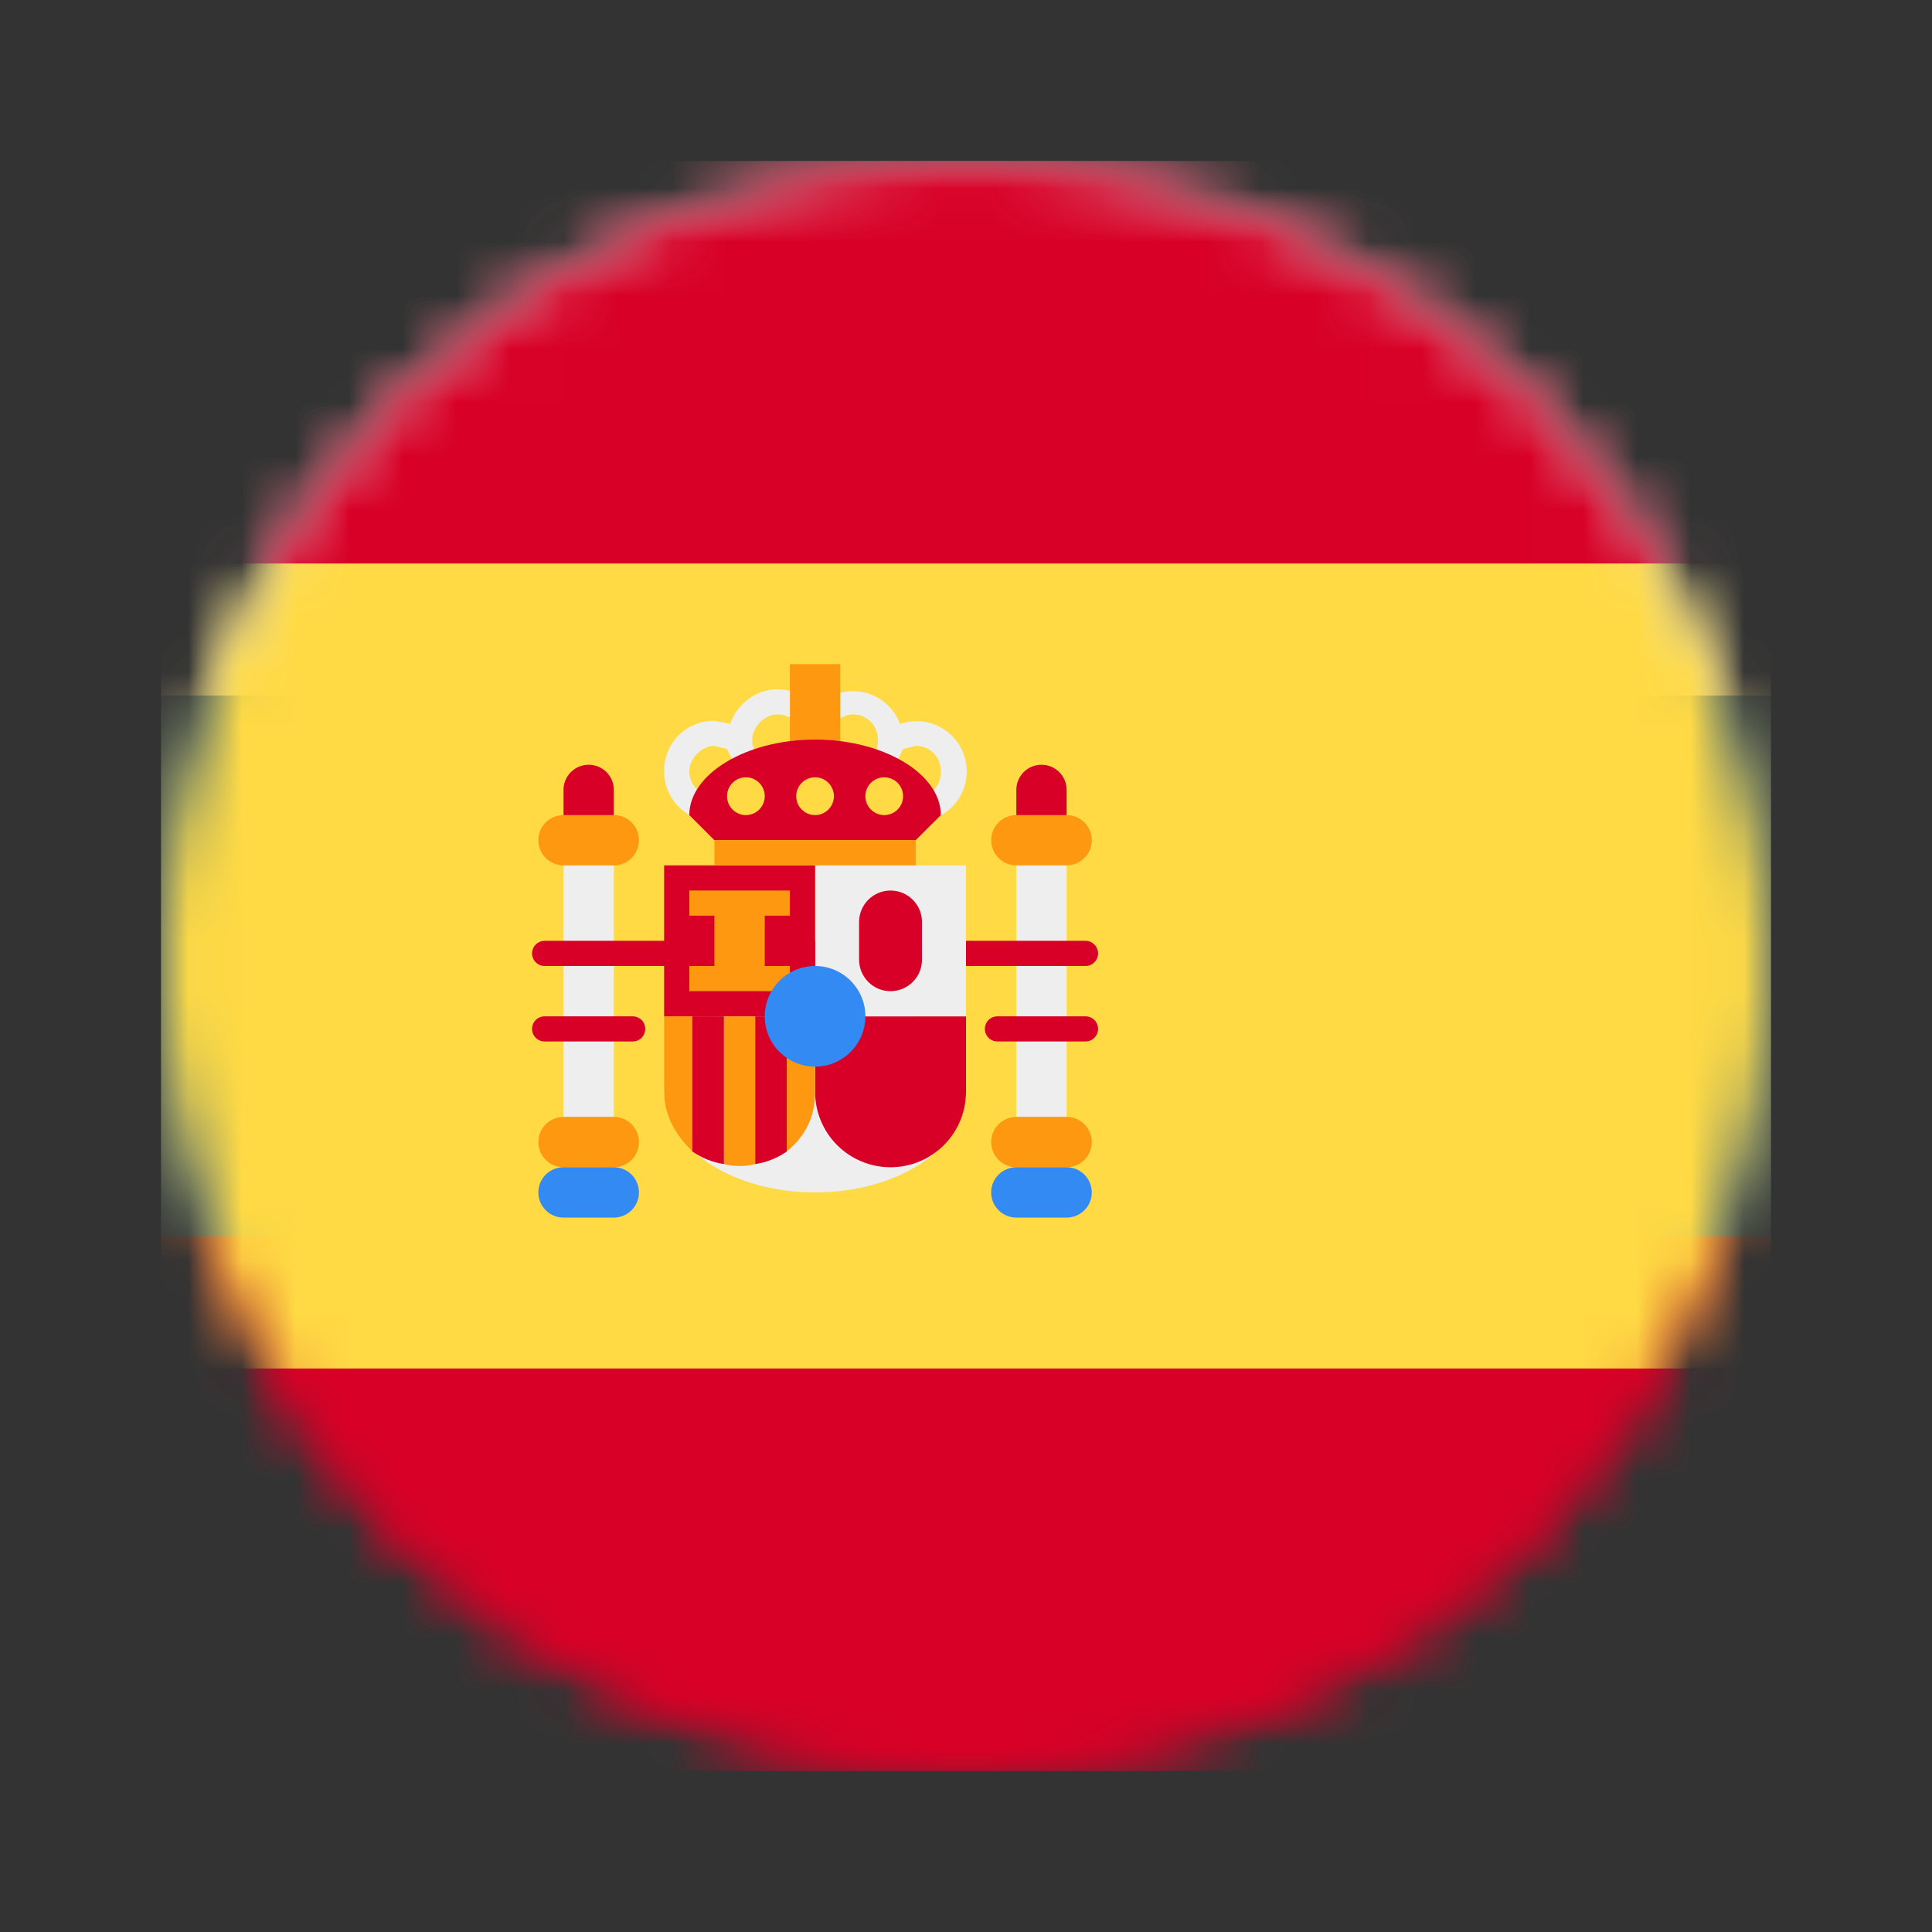 <?xml version="1.0" encoding="UTF-8"?> <svg xmlns="http://www.w3.org/2000/svg" width="36" height="36" viewBox="0 0 36 36" fill="none"><rect x="0" y="0" width="36" height="36" fill="#333333" stroke="none"/> <mask id="mask0_223_17" style="mask-type:luminance" maskUnits="userSpaceOnUse" x="3" y="3" width="30" height="30"> <path d="M18 33C26.284 33 33 26.284 33 18C33 9.716 26.284 3 18 3C9.716 3 3 9.716 3 18C3 26.284 9.716 33 18 33Z" fill="white"></path> </mask> <g mask="url(#mask0_223_17)"> <path d="M33 12.961V23.039L18 24.914L3 23.039V12.961L18 11.086L33 12.961Z" fill="#0052B4"></path> <path d="M33 3V12.961H3V3H33Z" fill="#EEEEEE"></path> <path d="M33 23.039V33H3V23.039H33Z" fill="#D80027"></path> </g> <mask id="mask1_223_17" style="mask-type:luminance" maskUnits="userSpaceOnUse" x="3" y="3" width="30" height="30"> <path d="M18 33C26.284 33 33 26.284 33 18C33 9.716 26.284 3 18 3C9.716 3 3 9.716 3 18C3 26.284 9.716 33 18 33Z" fill="white"></path> </mask> <g mask="url(#mask1_223_17)"> <path d="M3 10.5L18 8.625L33 10.5V25.5L18 27.375L3 25.5V10.5Z" fill="#FFDA44"></path> <path d="M3 3H33V10.5H3V3ZM3 25.5H33V33H3V25.5Z" fill="#D80027"></path> <path d="M11.438 20.812H10.5V16.125H11.438V20.812ZM18.938 20.812H19.875V16.125H18.938V20.812Z" fill="#EEEEEE"></path> <path d="M15.188 22.219C16.741 22.219 18 21.379 18 20.344C18 19.308 16.741 18.469 15.188 18.469C13.634 18.469 12.375 19.308 12.375 20.344C12.375 21.379 13.634 22.219 15.188 22.219Z" fill="#EEEEEE"></path> <path d="M11.438 14.719C11.438 14.46 11.228 14.25 10.969 14.25C10.71 14.25 10.5 14.46 10.5 14.719V15.188C10.5 15.446 10.71 15.656 10.969 15.656C11.228 15.656 11.438 15.446 11.438 15.188V14.719Z" fill="#D80027"></path> <path d="M19.875 14.719C19.875 14.46 19.665 14.25 19.406 14.25C19.147 14.25 18.938 14.46 18.938 14.719V15.188C18.938 15.446 19.147 15.656 19.406 15.656C19.665 15.656 19.875 15.446 19.875 15.188V14.719Z" fill="#D80027"></path> <path d="M15.188 18.938V20.344C15.188 20.717 15.336 21.074 15.599 21.338C15.863 21.602 16.221 21.75 16.594 21.75C16.967 21.75 17.324 21.602 17.588 21.338C17.852 21.074 18 20.717 18 20.344V18.938H16.594H15.188Z" fill="#D80027"></path> <path d="M11.438 15.188H10.5C10.241 15.188 10.031 15.397 10.031 15.656C10.031 15.915 10.241 16.125 10.5 16.125H11.438C11.696 16.125 11.906 15.915 11.906 15.656C11.906 15.397 11.696 15.188 11.438 15.188Z" fill="#FF9811"></path> <path d="M19.875 15.188H18.938C18.679 15.188 18.469 15.397 18.469 15.656C18.469 15.915 18.679 16.125 18.938 16.125H19.875C20.134 16.125 20.344 15.915 20.344 15.656C20.344 15.397 20.134 15.188 19.875 15.188Z" fill="#FF9811"></path> <path d="M11.438 20.812H10.5C10.241 20.812 10.031 21.022 10.031 21.281C10.031 21.54 10.241 21.75 10.5 21.75H11.438C11.696 21.75 11.906 21.54 11.906 21.281C11.906 21.022 11.696 20.812 11.438 20.812Z" fill="#FF9811"></path> <path d="M19.875 20.812H18.938C18.679 20.812 18.469 21.022 18.469 21.281C18.469 21.54 18.679 21.75 18.938 21.75H19.875C20.134 21.75 20.344 21.54 20.344 21.281C20.344 21.022 20.134 20.812 19.875 20.812Z" fill="#FF9811"></path> <path d="M12.375 18.938V20.344C12.375 20.812 12.609 21.164 12.902 21.457L13.195 21.105L13.488 21.691C13.681 21.739 13.882 21.739 14.074 21.691L14.367 21.105L14.66 21.457C15.012 21.164 15.188 20.812 15.188 20.344V18.938H14.66L14.367 19.406L14.074 18.938H13.488L13.195 19.406L12.902 18.938H12.375Z" fill="#FF9811"></path> <path d="M10.148 17.766H20.227ZM10.148 19.172H11.789ZM18.586 19.172H20.227Z" fill="black"></path> <path d="M10.148 17.531C10.086 17.531 10.027 17.556 9.983 17.6C9.939 17.644 9.914 17.703 9.914 17.766C9.914 17.828 9.939 17.887 9.983 17.931C10.027 17.975 10.086 18 10.148 18H20.227C20.289 18 20.348 17.975 20.392 17.931C20.436 17.887 20.461 17.828 20.461 17.766C20.461 17.703 20.436 17.644 20.392 17.6C20.348 17.556 20.289 17.531 20.227 17.531H10.148ZM10.148 18.938C10.086 18.938 10.027 18.962 9.983 19.006C9.939 19.05 9.914 19.11 9.914 19.172C9.914 19.234 9.939 19.294 9.983 19.338C10.027 19.382 10.086 19.406 10.148 19.406H11.789C11.851 19.406 11.911 19.382 11.955 19.338C11.999 19.294 12.023 19.234 12.023 19.172C12.023 19.11 11.999 19.05 11.955 19.006C11.911 18.962 11.851 18.938 11.789 18.938H10.148ZM18.586 18.938C18.524 18.938 18.464 18.962 18.42 19.006C18.376 19.05 18.352 19.11 18.352 19.172C18.352 19.234 18.376 19.294 18.42 19.338C18.464 19.382 18.524 19.406 18.586 19.406H20.227C20.289 19.406 20.348 19.382 20.392 19.338C20.436 19.294 20.461 19.234 20.461 19.172C20.461 19.11 20.436 19.05 20.392 19.006C20.348 18.962 20.289 18.938 20.227 18.938H18.586Z" fill="#D80027"></path> <path d="M14.484 12.844C14.074 12.844 13.723 13.137 13.605 13.488L13.312 13.43C12.785 13.43 12.375 13.84 12.375 14.367C12.375 14.895 12.785 15.305 13.312 15.305C13.723 15.305 14.074 15.07 14.191 14.66C14.362 14.722 14.547 14.732 14.724 14.691C14.901 14.649 15.062 14.557 15.188 14.426C15.313 14.557 15.474 14.649 15.651 14.691C15.828 14.732 16.013 14.722 16.184 14.66C16.24 14.838 16.349 14.994 16.495 15.11C16.641 15.225 16.819 15.295 17.005 15.309C17.19 15.323 17.376 15.282 17.538 15.19C17.701 15.098 17.832 14.96 17.915 14.793C17.998 14.627 18.03 14.439 18.006 14.254C17.982 14.069 17.904 13.896 17.781 13.756C17.658 13.616 17.496 13.515 17.316 13.468C17.136 13.42 16.946 13.427 16.77 13.488C16.713 13.336 16.618 13.202 16.494 13.097C16.37 12.993 16.221 12.923 16.062 12.893C15.902 12.864 15.738 12.876 15.585 12.929C15.431 12.982 15.295 13.074 15.188 13.195C15.012 12.961 14.777 12.844 14.484 12.844ZM14.484 13.312C14.777 13.312 14.953 13.547 14.953 13.781C14.953 14.074 14.777 14.25 14.484 14.25C14.25 14.25 14.016 14.074 14.016 13.781C14.016 13.547 14.25 13.312 14.484 13.312ZM15.891 13.312C16.184 13.312 16.359 13.547 16.359 13.781C16.359 14.074 16.184 14.25 15.891 14.25C15.656 14.25 15.422 14.074 15.422 13.781C15.422 13.547 15.656 13.312 15.891 13.312ZM13.312 13.898L13.547 13.957L13.781 14.426C13.781 14.66 13.547 14.836 13.312 14.836C13.078 14.836 12.844 14.66 12.844 14.367C12.844 14.133 13.078 13.898 13.312 13.898ZM17.062 13.898C17.355 13.898 17.531 14.133 17.531 14.367C17.531 14.66 17.355 14.836 17.062 14.836C16.828 14.836 16.594 14.66 16.594 14.426L16.828 13.957L17.062 13.898Z" fill="#EEEEEE"></path> <path d="M14.719 12.375H15.656V14.25H14.719V12.375Z" fill="#FF9811"></path> <path d="M15.188 16.125H18V18.938H15.188V16.125Z" fill="#EEEEEE"></path> <path d="M17.531 15.188L17.062 15.656H13.312L12.844 15.188C12.844 14.426 13.898 13.781 15.188 13.781C16.477 13.781 17.531 14.426 17.531 15.188ZM12.375 16.125H15.188V18.938H12.375V16.125Z" fill="#D80027"></path> <path d="M17.18 17.18C17.18 16.856 16.917 16.594 16.594 16.594C16.27 16.594 16.008 16.856 16.008 17.18V17.883C16.008 18.206 16.27 18.469 16.594 18.469C16.917 18.469 17.18 18.206 17.18 17.883V17.18Z" fill="#D80027"></path> <path d="M12.844 16.594V17.062H13.312V18H12.844V18.469H14.719V18H14.25V17.062H14.719V16.594H12.844ZM13.312 15.656H17.062V16.125H13.312V15.656Z" fill="#FF9811"></path> <path d="M13.898 15.188C14.093 15.188 14.25 15.03 14.25 14.836C14.25 14.642 14.093 14.484 13.898 14.484C13.704 14.484 13.547 14.642 13.547 14.836C13.547 15.03 13.704 15.188 13.898 15.188Z" fill="#FFDA44"></path> <path d="M15.188 15.188C15.382 15.188 15.539 15.03 15.539 14.836C15.539 14.642 15.382 14.484 15.188 14.484C14.993 14.484 14.836 14.642 14.836 14.836C14.836 15.03 14.993 15.188 15.188 15.188Z" fill="#FFDA44"></path> <path d="M16.477 15.188C16.671 15.188 16.828 15.03 16.828 14.836C16.828 14.642 16.671 14.484 16.477 14.484C16.282 14.484 16.125 14.642 16.125 14.836C16.125 15.03 16.282 15.188 16.477 15.188Z" fill="#FFDA44"></path> <path d="M12.902 18.938V21.457C13.077 21.578 13.278 21.659 13.488 21.691V18.938H12.902ZM14.074 18.938V21.691C14.285 21.659 14.485 21.578 14.66 21.457V18.938H14.074Z" fill="#D80027"></path> <path d="M15.188 19.875C15.705 19.875 16.125 19.455 16.125 18.938C16.125 18.42 15.705 18 15.188 18C14.67 18 14.25 18.42 14.25 18.938C14.25 19.455 14.67 19.875 15.188 19.875Z" fill="#338AF3"></path> <path d="M19.875 21.75H18.938C18.679 21.75 18.469 21.96 18.469 22.219C18.469 22.478 18.679 22.688 18.938 22.688H19.875C20.134 22.688 20.344 22.478 20.344 22.219C20.344 21.96 20.134 21.75 19.875 21.75Z" fill="#338AF3"></path> <path d="M11.438 21.75H10.5C10.241 21.75 10.031 21.96 10.031 22.219C10.031 22.478 10.241 22.688 10.5 22.688H11.438C11.696 22.688 11.906 22.478 11.906 22.219C11.906 21.96 11.696 21.75 11.438 21.75Z" fill="#338AF3"></path> </g> </svg> 